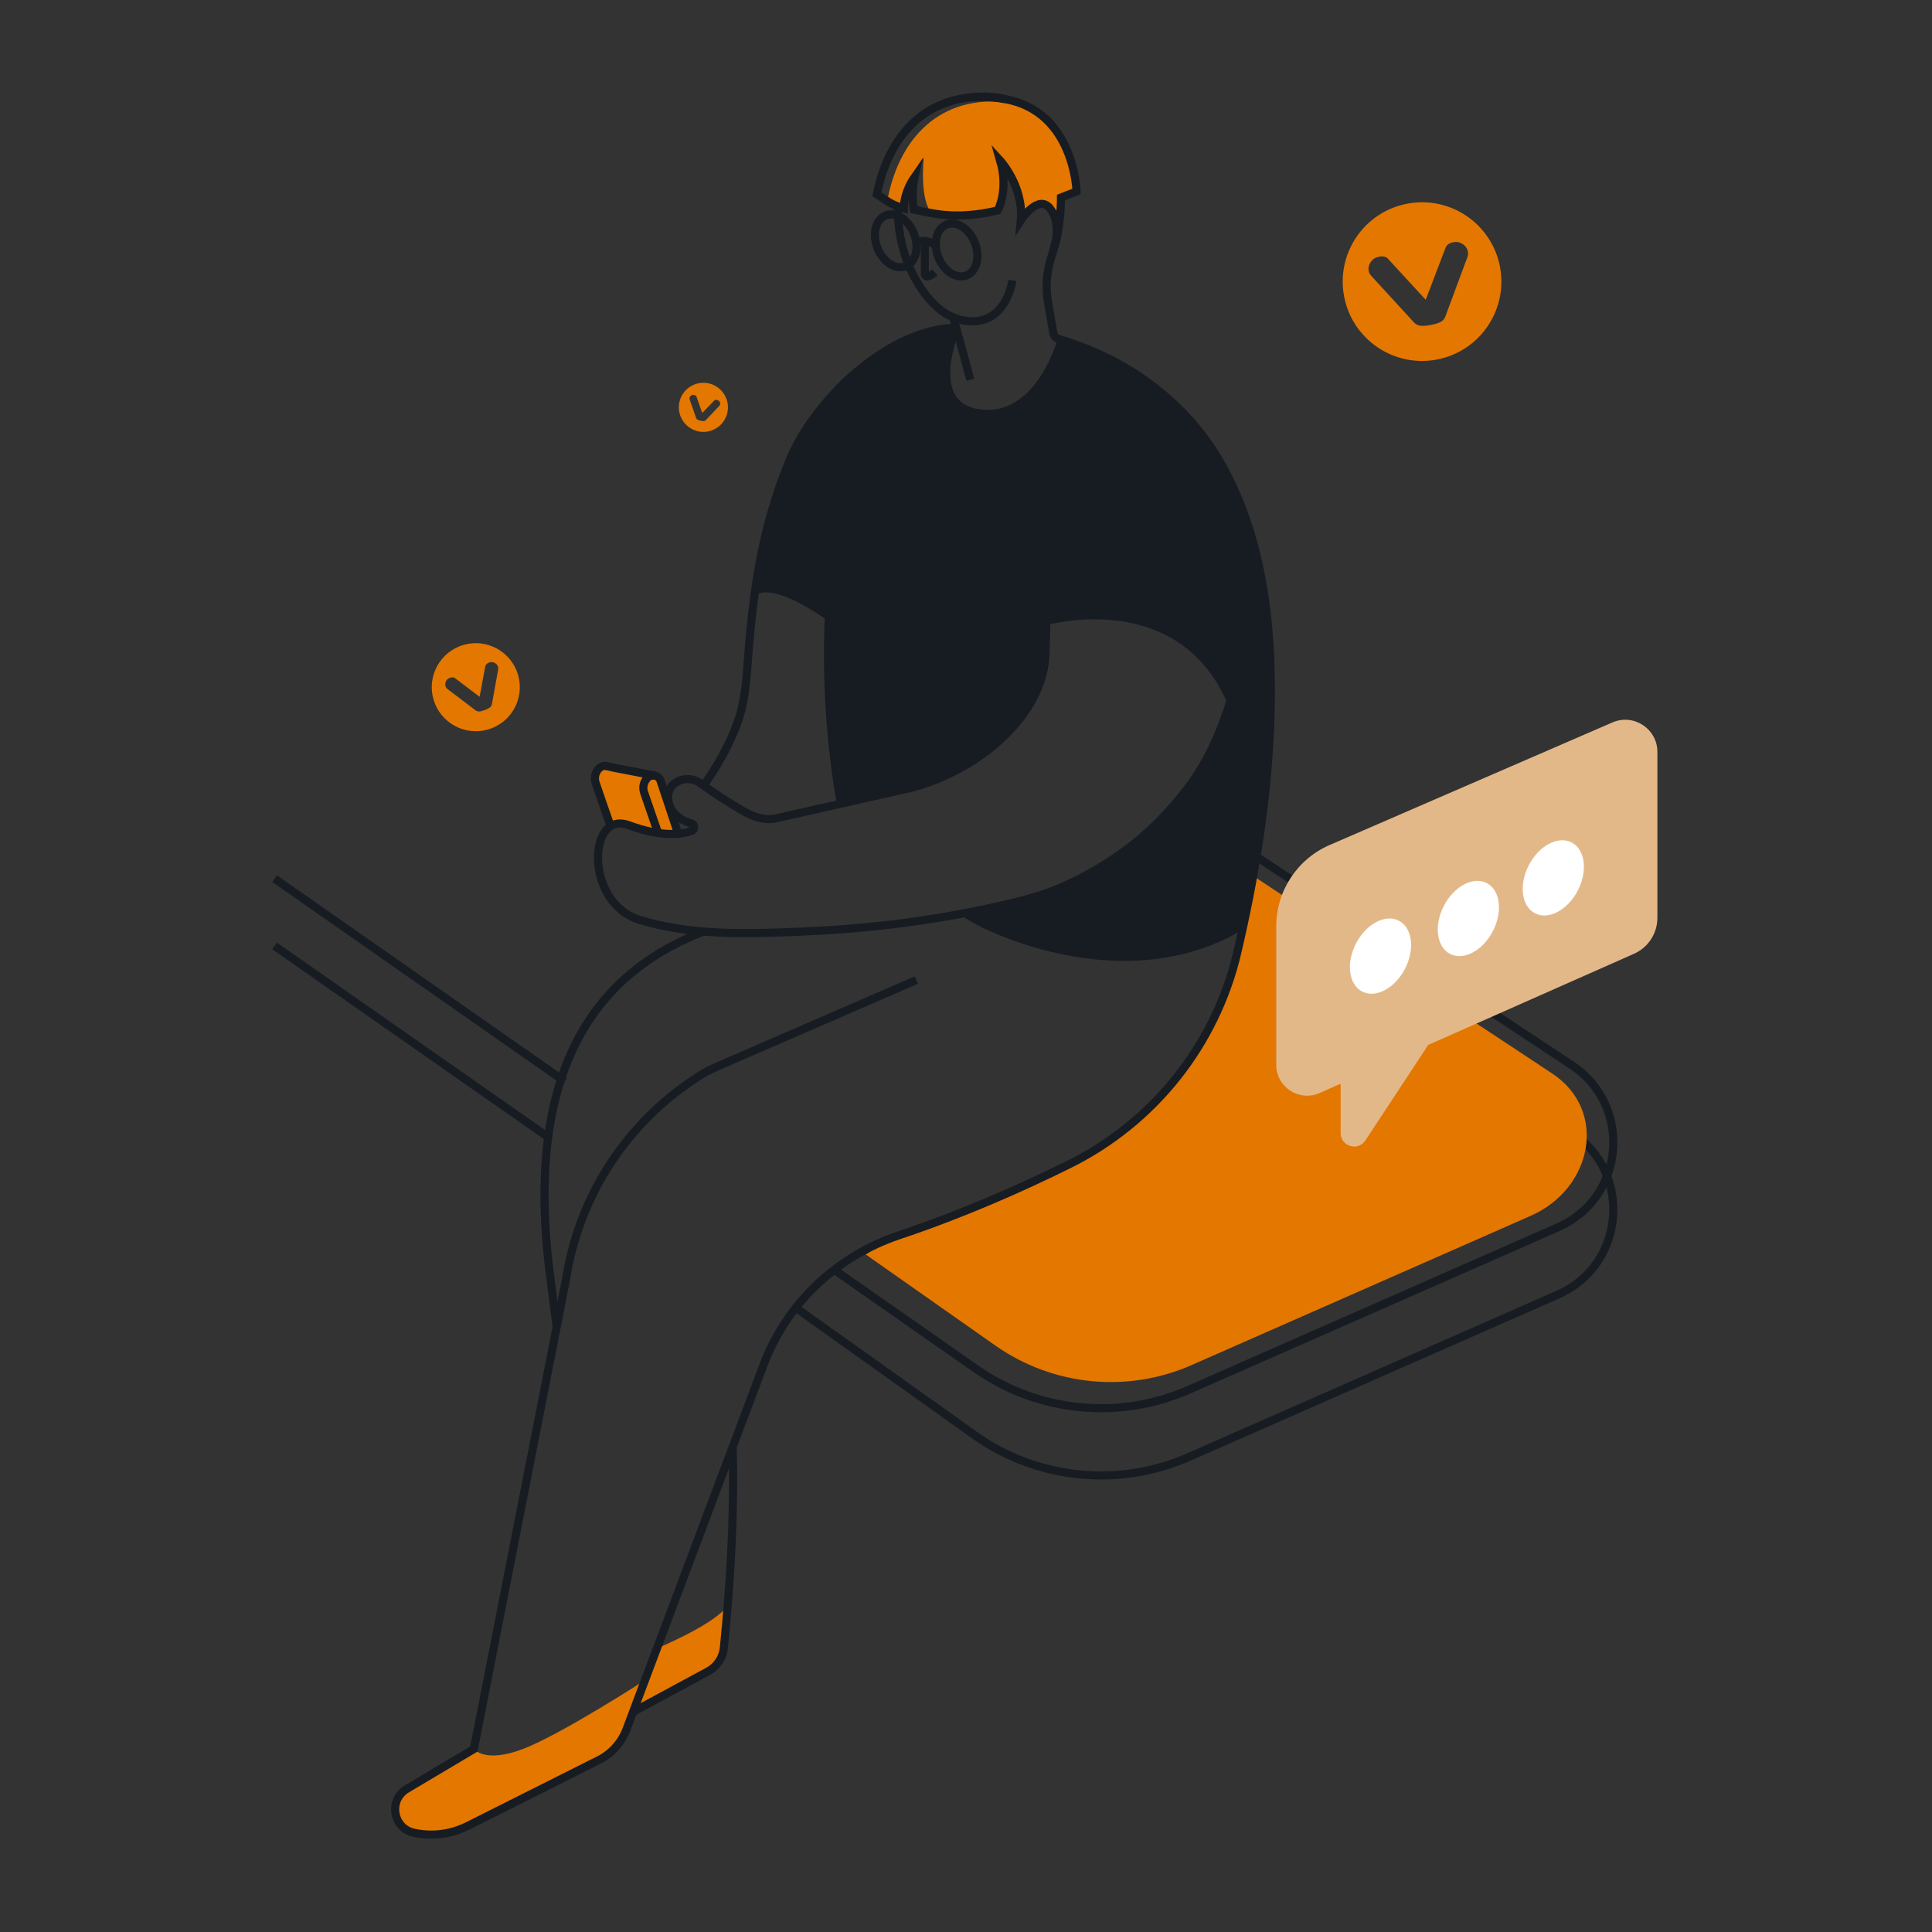 <?xml version="1.0" encoding="UTF-8"?><svg id="Layer_2" xmlns="http://www.w3.org/2000/svg" viewBox="0 0 1000 1000"><rect x="0" y="0" width="1000" height="1000" fill="#333333" stroke="none"/><defs><style>.cls-1{fill:#fff;}.cls-2{fill:#e3b888;}.cls-3{fill:#e47700;}.cls-4{fill:#171c23;}.cls-5{fill:none;stroke:#171c23;stroke-miterlimit:10;stroke-width:4.21px;}</style></defs><g id="Illustration_14"><path class="cls-4" d="m643.06,481.3c-67.17,39.96-149.11-7.12-145.26-7.95,126.98-27.61,138.2-107.71,138.2-107.71-25.35-61.94-94.44-42.04-94.44-42.04-2.05,87.9-106.62,92.85-106.62,92.85-6.72-28.52-6.35-95.11-6.35-95.11-31.71-22.17-38.13-12.76-38.13-12.76,10.03-87.99,50.27-116.37,50.27-116.37,6.71-6.25,36.71-20.3,52.1-22.12l.55,2.45s-15.56,38.92,14.28,41.49c25.1,2.2,39.38-28.71,43.26-38.52,32.65,10.12,63.81,32.78,84.54,70.87,49.04,90.13,7.61,234.94,7.61,234.94Z"/><path class="cls-5" d="m650.32,443.37l.03.03,163.21,107.96c31.65,20.94,27.58,68.6-7.13,83.87l-191.02,84.07c-36.12,15.9-77.91,11.8-110.28-10.8l-73.35-51.27"/><path class="cls-5" d="m650.32,478.2l-5.5-3.64,168.73,111.62c31.65,20.94,27.58,68.6-7.13,83.87l-191.02,84.07c-36.12,15.9-77.91,11.8-110.28-10.8l-93.24-66.42"/><path class="cls-3" d="m792.35,629.28l-175.55,77.27c-33.18,14.61-71.59,10.85-101.35-9.92l-67.27-47.26c9.13-7,19.5-12.56,30.71-16.3,30.26-10.14,58.08-22.45,80.95-33.77,40.26-19.95,69.6-56.79,79.88-100.53,3.51-14.95,6.6-30.06,9.13-45.27l154.55,102.13c29.08,19.25,20.83,59.63-11.06,73.65Z"/><path class="cls-3" d="m340,853.22s30.78-12.76,36.68-22.38c0,0,1.11,21.84-4.65,29.3-5.76,7.46-40.18,27.18-42.08,24.71-1.9-2.47,10.05-31.62,10.05-31.62Z"/><path class="cls-3" d="m245.25,905.26s5.59,7.6,25.47,0c19.87-7.6,63.1-35.6,63.1-35.6,0,0-12.06,32.38-16.42,35.94s-86.93,43.96-86.93,43.96c0,0-36.92,5.24-23.04-21.04l37.83-23.27Z"/><path class="cls-5" d="m364.07,482.18c-45.5,17.7-93.65,59.31-79.8,174.55l3.85,29.93"/><path class="cls-5" d="m363.97,406.93c7.44-10.63,14.17-22.11,18.28-34.46,4.16-12.5,4.33-25.75,5.48-38.76,3.06-34.86,7.8-63.69,21.25-96.16,11.65-28.1,46.84-64.3,81.85-67.72,1.04-.09,2.11-.18,3.15-.28"/><path class="cls-5" d="m451.97,479.63c-.17-.49-.34-.95-.52-1.43"/><path class="cls-5" d="m434.93,414.32c-1.72-10.11-3.04-19.91-3.98-29.22,0-.23-.03-.4-.06-.52-5.24-51.93.06-89.71.06-89.71"/><path class="cls-3" d="m557.24,99.14l-8.04,3.12c0,.24,0,3.36-.34,7.74-.37,4.43-1.04,10.15-2.48,15.47.7-3.45,1.74-11.68-2.78-17.4-.06-.12-.15-.21-.24-.34-3.03-3.61-6.7-2.17-9.66.31-2.78,2.26-4.95,5.44-5.32,6.05.67-7.52-1.16-14.25-3.49-19.48v-.03c-3.15-7.06-7.18-11.47-7.18-11.47,4.52,15.59-1.28,25.8-1.28,25.8-15.35,3.61-25.99,2.84-33.94,1.47-6.7-6.24-4.37-28.71-4.37-28.71-6.73,5.5-5.11,26.78-5.11,26.78-1.47-8.87.31-16.72.31-16.72-5.5,7.86-5.56,15.75-5.56,16.08l-.12-.06c-.46-.12-.92-.24-1.38-.43-.83-.43-1.62-.92-2.38-1.44l-4.43-2.97c6.7-34.12,30.09-55.58,66.22-49.29,2.48.43,4.77,1.04,6.94,1.8,23.85,12.35,24.64,43.69,24.64,43.69Z"/><path class="cls-3" d="m351.01,431.54l-9.11-27.41c-.46-1.4-1.55-2.32-2.78-2.64-.09-.03-.17-.03-.26-.06-.06,0-.11-.03-.17-.03-.23-.03-.43-.06-.63-.06-.95,0-1.92.34-2.72,1.09-1.52,1.4-2.35,3.35-2.35,5.36,0,.77.11,1.55.37,2.32,1.98,5.79,5.56,16.24,7.25,21.02"/><path class="cls-3" d="m348.94,431.54l-9.82-30.05c-.09-.03-.17-.03-.26-.06-.06,0-.11-.03-.17-.03-1.72-.34-3.44-.66-5.16-1-2.75-.52-5.5-1.06-8.25-1.58-3.29-.66-6.62-1.2-9.91-1.98-.77-.17-1.55-.4-2.38-.4-.97,0-1.92.34-2.72,1.09-1.55,1.4-2.35,3.38-2.35,5.38,0,.74.11,1.55.37,2.29,2.21,6.47,6.42,18.73,7.76,22.46l32.88,3.87Z"/><path class="cls-5" d="m543.1,294.87c-.98,11.13-1.52,24.6-1.87,41.53,0,36.03-39.8,65.81-75.17,72.63l-64.86,14.65c-8.57,1.65-16.16-3.69-22.12-7.24-6.12-3.65-12.41-8.01-16.83-11.24-6.36-4.65-18.61-.9-16.11,10.18.97,4.29,4.19,7.7,8.19,9.51,1.04.47,2.2.91,3.48,1.28,1.96.57,1.99,3.29.06,3.96-5.62,1.94-15.91,3.09-32.51-3.02-21.27-7.83-22.92,40.71,6.16,49.16.03,0,.07.02.11.03,26.79,8.1,55.61,7.06,83.31,5.9,31.35-1.31,62.83-4.89,93.54-11.4,15.67-3.32,31.76-6.77,46.1-13.86,24.7-12.21,42.5-26.21,59.43-47.98,19.01-24.43,27.11-56.48,31.69-86.53,5.24-34.38-2.01-63.41-20.43-92.97-.23-.36-.45-.72-.69-1.08"/><path class="cls-5" d="m351.01,431.54l-9.11-27.41c-.46-1.4-1.55-2.32-2.78-2.64-.09-.03-.17-.03-.26-.06-.06,0-.11-.03-.17-.03-.23-.03-.43-.06-.63-.06-.95,0-1.92.34-2.72,1.09-1.52,1.4-2.35,3.35-2.35,5.36,0,.77.11,1.55.37,2.32,1.98,5.79,5.56,16.24,7.25,21.02"/><path class="cls-5" d="m339.12,401.49c-.09-.03-.17-.03-.26-.06-.06,0-.11-.03-.17-.03-1.72-.34-3.44-.66-5.16-1-2.75-.52-5.5-1.06-8.25-1.58-3.29-.66-6.62-1.2-9.91-1.98-.77-.17-1.55-.4-2.38-.4-.97,0-1.92.34-2.72,1.09-1.55,1.4-2.35,3.38-2.35,5.38,0,.74.11,1.55.37,2.29,2.21,6.47,6.42,18.73,7.76,22.46"/><path class="cls-5" d="m464.67,106.83c0,13,2.53,25.43,8.77,36.91,5.01,9.22,12.35,18.52,22.85,21.56,2.32.67,4.74,1.01,7.16,1,17.82-.09,20.59-21.2,20.59-21.2"/><path class="cls-5" d="m548.3,114.37v.06c-.86,6.65-2.32,13.09-4.24,18.99-2.41,7.39-2.92,15.24-1.63,22.89l2.77,16.11c.25,1.47,1.32,2.64,2.75,3.06,35.17,10.21,66.37,32.74,84.53,65.28,22.66,40.62,26.78,89.54,24.95,135.14-1.6,39.53-8.02,78.83-17.07,117.29-11.2,47.6-43.11,87.71-86.93,109.42-24.86,12.32-55.14,25.72-88.08,36.75-32.31,10.83-58.2,35.35-70.2,67.23l-70.86,188.47c-2.61,6.93-7.73,12.66-14.38,15.98l-67.88,34.09c-5.9,2.95-12.35,4.47-18.85,4.47-2.98,0-5.93-.32-8.88-.95-11-2.35-13.38-16.99-3.72-22.74l34.69-20.62,47.69-243.12c6.79-43.99,32.52-82.68,70.21-106.02,2.47-1.53,5.08-2.83,7.75-3.99l103.39-44.89"/><path class="cls-5" d="m519.88,51.24h-.03c-4.87-1.23-10.45-1.6-16.81-.86-.23,0-.46.03-.69.06"/><path class="cls-5" d="m494.84,170.15s-18.29,41.93,14.42,44.03c29.35,1.88,40.12-37.96,40.12-37.96"/><path class="cls-5" d="m546,127.03c.2-.77,3.35-12.14-2.66-19.31-5.87-7.02-14.18,5.13-14.98,6.36,1.6-17.64-10.66-30.96-10.66-30.96,4.52,15.61-1.3,25.81-1.3,25.81-22.37,5.24-34.67,1.25-43.41-.47-1.46-8.85.33-16.72.33-16.72-5.64,8.06-5.57,16.07-5.57,16.07l-.14-.04c-3.33-.86-6.46-2.34-9.32-4.25l-4.43-2.96c6.7-34.11,30.08-55.6,66.22-49.29,36.12,6.3,37.15,47.86,37.15,47.86l-8.05,3.12s.04,13.64-3.18,24.78Z"/><path class="cls-5" d="m478.69,125.22v16.59c0,.87.84,1.48,1.68,1.22.93-.29,2.16-.87,3.52-2.06"/><ellipse class="cls-5" cx="463.63" cy="124.66" rx="10.17" ry="14.14" transform="translate(-13.61 176.91) rotate(-21.3)"/><ellipse class="cls-5" cx="495.13" cy="129.4" rx="10.17" ry="14.14" transform="translate(-13.19 188.68) rotate(-21.3)"/><path class="cls-5" d="m474.29,126.08s3.1-3.54,9.59.62"/><path class="cls-5" d="m493.37,164.25s2.25,7.61,8.87,32.32"/><path class="cls-5" d="m327.63,886.1l38.96-21.05c4.54-2.45,7.56-7.01,8.09-12.14,6.49-63.65,4.5-103.89,4.5-103.89"/><line class="cls-5" x1="292.23" y1="559.68" x2="142.14" y2="454.79"/><line class="cls-5" x1="283.73" y1="588.58" x2="142.14" y2="489.62"/><path class="cls-2" d="m857.86,389.21v85.87c0,8.04-4.74,15.33-12.1,18.59l-106.5,47.17-32.56,49.47c-3.8,5.77-12.78,3.08-12.78-3.83v-25.56l-10.93,4.83c-10.54,4.66-22.4-3.06-22.4-14.59v-71.7c0-18.28,10.85-34.81,27.62-42.08l146.37-63.45c11-4.77,23.28,3.29,23.28,15.28Z"/><ellipse class="cls-1" cx="714.51" cy="494.81" rx="20.64" ry="14.27" transform="translate(-53.57 901.52) rotate(-62.6)"/><ellipse class="cls-1" cx="759.99" cy="475.34" rx="20.64" ry="14.27" transform="translate(-11.73 931.39) rotate(-62.6)"/><ellipse class="cls-1" cx="803.94" cy="454.32" rx="20.64" ry="14.27" transform="translate(30.66 959.06) rotate(-62.6)"/><path class="cls-3" d="m230.77,352.8c.4-.92,1.06-1.55,1.96-1.9,1.18-.46,2.09-.44,2.73.08l12.78,9.67,2.96-15.81c.2-.84.85-1.47,1.96-1.91.87-.34,1.76-.32,2.67.07.91.39,1.54,1.03,1.89,1.93.14.35.19.69.17,1.05-.02.35-.06.7-.12,1.07-.06.36-.11.59-.15.69l-2.96,16.59c-.13.77-.5,1.38-1.08,1.83-.59.45-1.44.89-2.55,1.32-1.18.46-2.14.72-2.88.76-.74.05-1.42-.15-2.03-.59l-13.48-10.24c-.12-.11-.35-.28-.68-.51-.33-.23-.6-.47-.81-.7-.21-.24-.37-.48-.46-.72-.34-.87-.31-1.76.1-2.68Zm23.78,24.12c11.72-4.57,17.53-17.78,12.95-29.51-4.57-11.73-17.78-17.52-29.51-12.95-11.72,4.57-17.53,17.78-12.95,29.51,4.57,11.73,17.78,17.52,29.51,12.95Z"/><path class="cls-3" d="m357.75,204.72c.47-.3.97-.4,1.5-.28.69.15,1.11.44,1.25.88l2.97,8.43,6.24-6.44c.35-.33.85-.42,1.5-.28.51.11.92.39,1.22.85.3.46.4.95.28,1.48-.04.2-.12.38-.24.54-.12.16-.25.31-.39.46-.14.15-.23.24-.28.27l-6.48,6.8c-.3.32-.66.49-1.07.52-.41.03-.94-.03-1.59-.17-.69-.15-1.22-.33-1.58-.53-.36-.21-.62-.51-.76-.9l-3.12-8.91c-.02-.09-.08-.24-.16-.45-.08-.21-.14-.4-.16-.58-.03-.18-.02-.34,0-.48.11-.51.4-.91.87-1.22Zm3.64,18.54c6.86,1.48,13.62-2.88,15.11-9.74,1.48-6.86-2.88-13.62-9.74-15.11-6.86-1.48-13.62,2.88-15.11,9.74-1.48,6.86,2.88,13.62,9.74,15.11Z"/><path class="cls-3" d="m709.49,135.66c1.01-1.5,2.37-2.41,4.08-2.75,2.25-.44,3.85-.1,4.82,1.01l19.55,21.25,10.33-27.07c.62-1.42,1.98-2.34,4.09-2.75,1.65-.32,3.22,0,4.71.98,1.49.98,2.4,2.32,2.73,4.04.13.66.12,1.29-.04,1.91-.15.61-.34,1.23-.56,1.85-.22.62-.38,1.01-.49,1.17l-10.58,28.46c-.49,1.33-1.33,2.3-2.51,2.9-1.18.61-2.83,1.12-4.94,1.53-2.24.44-4.03.58-5.36.43-1.33-.15-2.47-.72-3.42-1.7l-20.61-22.48c-.18-.24-.53-.62-1.04-1.13-.51-.52-.92-1.02-1.22-1.51-.31-.49-.5-.96-.59-1.43-.32-1.65.03-3.22,1.03-4.72Zm34.41,50.41c22.26-4.34,36.78-25.9,32.45-48.16-4.34-22.26-25.9-36.78-48.16-32.45-22.26,4.34-36.78,25.9-32.45,48.16,4.34,22.26,25.9,36.78,48.16,32.45Z"/></g></svg>